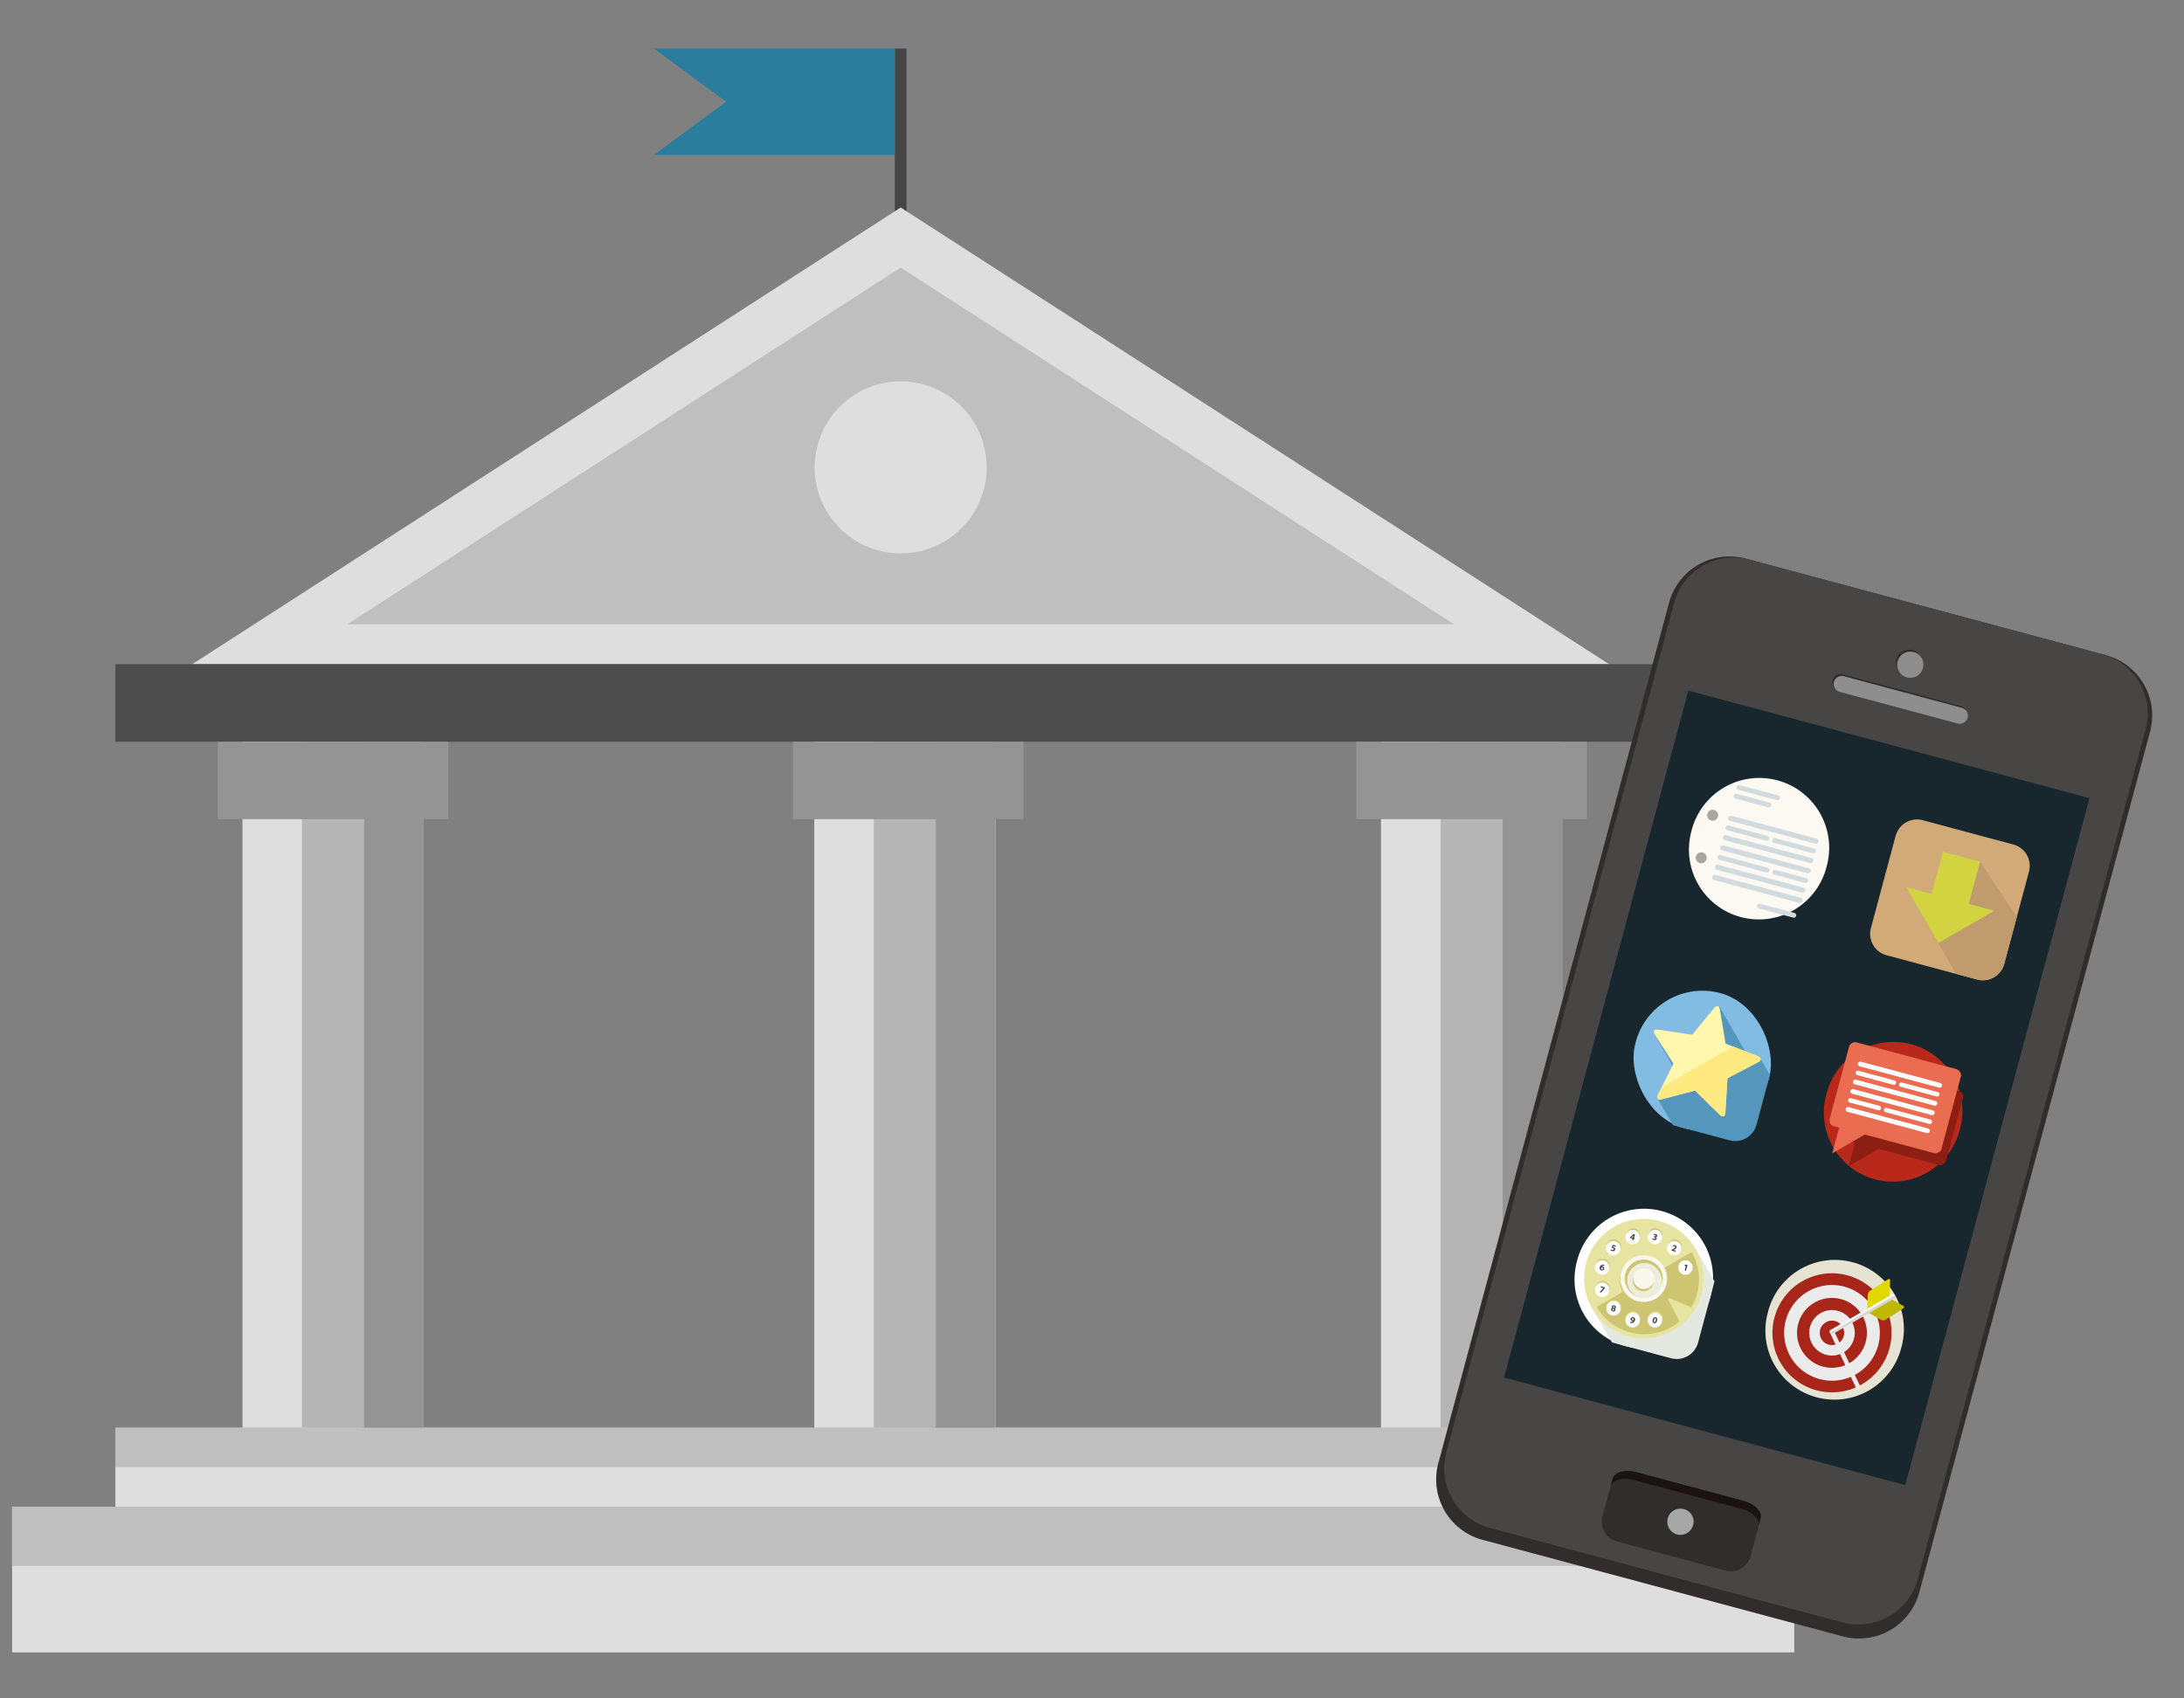 <svg xmlns="http://www.w3.org/2000/svg" xmlns:xlink="http://www.w3.org/1999/xlink" width="180" height="140" viewBox="0 0 180 140"><rect x="0" y="0" width="180" height="140" fill="#808080" stroke="none"/><defs><clipPath id="a"><rect width="180" height="140" transform="translate(329 2273)" fill="#fff"/></clipPath><clipPath id="b"><rect width="146.88" height="132.209" fill="none"/></clipPath><clipPath id="c"><rect width="41.041" height="83.73" fill="none"/></clipPath><clipPath id="e"><rect width="3.68" height="4.298" fill="none"/></clipPath></defs><g transform="translate(-329 -2273)" clip-path="url(#a)"><g transform="translate(-30 4.105)"><g transform="translate(360 2272.896)"><rect width="0.971" height="14.018" transform="translate(72.746 0.001)" fill="#454545"/><path d="M40.161,0l5.947,4.383L40.161,8.768H60.012V0Z" transform="translate(12.734 0)" fill="#2b7d9e"/><path d="M128.042,47.594H11.272L69.658,9.949Z" transform="translate(3.574 3.155)" fill="#dedede"/><path d="M112.177,43.109h-91.2l45.6-29.4Z" transform="translate(6.653 4.347)" fill="#bfbfbf"/><rect width="129.865" height="6.394" transform="translate(8.508 50.748)" fill="#4d4d4d"/><g clip-path="url(#b)"><path d="M64.4,27.921a7.09,7.09,0,1,1-7.09-7.09,7.09,7.09,0,0,1,7.09,7.09" transform="translate(15.923 6.605)" fill="#dedede"/><rect width="129.865" height="6.505" transform="translate(8.508 113.694)" fill="#dedede"/><rect width="129.865" height="3.253" transform="translate(8.508 113.692)" fill="#bfbfbf"/><rect width="146.88" height="12.01" transform="translate(0 120.199)" fill="#dedede"/><rect width="146.88" height="4.88" transform="translate(0 120.197)" fill="#bfbfbf"/><rect width="14.93" height="56.55" transform="translate(18.984 57.142)" fill="#dedede"/><rect width="5.121" height="56.55" transform="translate(28.794 57.142)" fill="#949494"/><rect width="5.121" height="56.55" transform="translate(23.889 57.142)" fill="#b5b5b5"/><rect width="14.93" height="56.55" transform="translate(112.818 57.142)" fill="#dedede"/><rect width="5.121" height="56.55" transform="translate(122.627 57.142)" fill="#949494"/><rect width="5.121" height="56.55" transform="translate(117.723 57.142)" fill="#b5b5b5"/><rect width="14.93" height="56.55" transform="translate(66.109 57.142)" fill="#dedede"/><rect width="5.121" height="56.55" transform="translate(75.919 57.142)" fill="#949494"/><rect width="5.121" height="56.55" transform="translate(71.014 57.142)" fill="#b5b5b5"/><rect width="19.008" height="6.381" transform="translate(16.945 57.142)" fill="#949494"/><rect width="19.008" height="6.381" transform="translate(64.347 57.142)" fill="#949494"/><rect width="19.008" height="6.381" transform="translate(110.779 57.142)" fill="#949494"/></g></g><g transform="matrix(0.966, 0.259, -0.259, 0.966, 497.894, 2313.605)"><g clip-path="url(#c)"><g clip-path="url(#c)"><path d="M41.041,78.693a5.157,5.157,0,0,1-5.269,5.037H5.269A5.157,5.157,0,0,1,0,78.693V5.037A5.157,5.157,0,0,1,5.269,0h30.5a5.156,5.156,0,0,1,5.269,5.037Z" fill="#302d2c"/><path d="M43.292,77.655a5.07,5.07,0,0,1-5.164,4.971H8.232a5.07,5.07,0,0,1-5.164-4.971V4.971A5.07,5.07,0,0,1,8.232,0h29.9a5.07,5.07,0,0,1,5.164,4.971Z" transform="translate(-2.659)" fill="#474645"/><path d="M106.521,564.629a1.69,1.69,0,0,1,1.721-1.657h9.195a1.69,1.69,0,0,1,1.721,1.657v2.62a1.69,1.69,0,0,1-1.721,1.657h-9.195a1.69,1.69,0,0,1-1.721-1.657Z" transform="translate(-92.319 -487.912)" fill="#302d2c"/><path d="M117.437,562.973h-9.195c-.951,0-1.722.457-1.722,1.021v.681c0-.564.77-1.021,1.722-1.021h9.195c.951,0,1.721.458,1.721,1.021v-.681c0-.564-.771-1.021-1.721-1.021" transform="translate(-92.319 -487.913)" fill="#1a1311"/><path d="M121.549,54.222a.68.68,0,0,1-.693.667H110.838a.668.668,0,1,1,0-1.335h10.018a.681.681,0,0,1,.693.667" transform="translate(-95.46 -46.415)" fill="#302d2c"/><path d="M146.979,29a1.08,1.08,0,1,1-1.079-1.038A1.059,1.059,0,0,1,146.979,29" transform="translate(-125.512 -24.236)" fill="#302d2c"/><path d="M122.549,55.184a.68.68,0,0,1-.693.667H111.838a.668.668,0,1,1,0-1.335h10.018a.681.681,0,0,1,.693.667" transform="translate(-96.326 -47.248)" fill="#8e8e8f"/><path d="M147.979,29.965a1.08,1.08,0,1,1-1.079-1.038,1.059,1.059,0,0,1,1.079,1.038" transform="translate(-126.379 -25.07)" fill="#8e8e8f"/><path d="M147.979,578.476a1.08,1.08,0,1,1-1.079-1.038,1.059,1.059,0,0,1,1.079,1.038" transform="translate(-126.379 -500.449)" fill="#a6a7a7"/><rect width="34.225" height="58.62" transform="translate(3.408 11.733)" fill="#18262d"/><path d="M5.689,0h0a5.689,5.689,0,0,1,5.689,5.689v.146a5.688,5.688,0,0,1-5.688,5.688h0A5.689,5.689,0,0,1,0,5.835V5.689A5.689,5.689,0,0,1,5.689,0Z" transform="translate(6.725 53.734)" fill="#fff"/><path d="M76.335,427.561v-5.224l-2.188-2.189L67.192,427.1l2.284,2.284h5.033a1.826,1.826,0,0,0,1.826-1.826" transform="translate(-58.233 -364.13)" fill="#e3e8e1"/><path d="M66.054,414.265a4.918,4.918,0,1,0-4.918,4.918,4.918,4.918,0,0,0,4.918-4.918" transform="translate(-48.723 -354.77)" fill="#e7e3a0"/><path d="M72.8,430.446a4.513,4.513,0,0,0,3.191-7.7l-6.382,6.382a4.5,4.5,0,0,0,3.191,1.322" transform="translate(-60.332 -366.379)" fill="#cdc572"/><path d="M112.808,454.064l-1.755-.245c-.2-.028-.248.068-.111.214l1.214,1.292a1.179,1.179,0,0,0,.4.255,4.893,4.893,0,0,0,.652-1.363,1.147,1.147,0,0,0-.4-.153" transform="translate(-96.082 -393.308)" fill="#e7e3a0"/><path d="M82.51,435.135a1.926,1.926,0,1,0-1.926,1.926,1.926,1.926,0,0,0,1.926-1.926" transform="translate(-68.171 -375.45)" fill="#cdc572"/><path d="M82.51,433.715a1.926,1.926,0,1,0-1.926,1.926,1.926,1.926,0,0,0,1.926-1.926" transform="translate(-68.171 -374.219)" fill="#f9f7ee"/><path d="M84.491,436.054a1.566,1.566,0,1,0-1.566,1.566,1.566,1.566,0,0,0,1.566-1.566" transform="translate(-70.512 -376.559)" fill="#cdc572"/><path d="M82.962,436.383a1.444,1.444,0,1,0,1.56,1.44,1.565,1.565,0,0,0-1.56-1.44" transform="translate(-70.549 -378.201)" fill="#ededdd"/><path d="M88.4,442.091a.855.855,0,1,0-.855.855.856.856,0,0,0,.855-.855" transform="translate(-75.13 -382.407)" fill="#cdc572"/><path d="M88.4,440.671a.855.855,0,1,0-.855.855.855.855,0,0,0,.855-.855" transform="translate(-75.13 -381.176)" fill="#f9f7ee"/><path d="M89.24,414.223a.594.594,0,1,0,.594.594.594.594,0,0,0-.594-.594" transform="translate(-76.827 -358.995)" fill="#cdc572"/><path d="M89.24,467.434a.594.594,0,1,0,.594.594.594.594,0,0,0-.594-.594" transform="translate(-76.827 -405.112)" fill="#e7e3a0"/><path d="M76.235,418.9a.594.594,0,1,0-.812-.217.594.594,0,0,0,.812.217" transform="translate(-65.298 -362.085)" fill="#cdc572"/><path d="M102.247,463.949a.594.594,0,1,0,.812.217.594.594,0,0,0-.812-.217" transform="translate(-88.357 -402.023)" fill="#e7e3a0"/><path d="M65.9,428.634a.594.594,0,1,0-.217-.812.594.594,0,0,0,.217.812" transform="translate(-56.858 -370.524)" fill="#cdc572"/><path d="M63.229,441.422a.594.594,0,1,0-.594.594.594.594,0,0,0,.594-.594" transform="translate(-53.769 -382.053)" fill="#cdc572"/><path d="M65.9,454.211a.594.594,0,1,0,.812.217.594.594,0,0,0-.812-.217" transform="translate(-56.858 -393.583)" fill="#cdc572"/><path d="M112.8,427.823a.594.594,0,1,0-.217.812.594.594,0,0,0,.217-.812" transform="translate(-96.796 -370.524)" fill="#cdc572"/><path d="M76.235,463.949a.594.594,0,1,0,.217.812.594.594,0,0,0-.217-.812" transform="translate(-65.298 -402.023)" fill="#e7e3a0"/><path d="M102.841,417.867a.594.594,0,1,0,.218.812.594.594,0,0,0-.218-.812" transform="translate(-88.357 -362.085)" fill="#cdc572"/><path d="M89.24,415.17a.594.594,0,1,0,.594.594.594.594,0,0,0-.594-.594" transform="translate(-76.827 -359.816)" fill="#fff"/><path d="M89.24,468.381a.594.594,0,1,0,.594.594.594.594,0,0,0-.594-.594" transform="translate(-76.827 -405.933)" fill="#fff"/><path d="M76.235,419.843a.594.594,0,1,0-.812-.217.594.594,0,0,0,.812.217" transform="translate(-65.298 -362.905)" fill="#fff"/><path d="M102.247,464.9a.594.594,0,1,0,.812.217.594.594,0,0,0-.812-.217" transform="translate(-88.357 -402.843)" fill="#fff"/><path d="M65.9,429.581a.594.594,0,1,0-.217-.812.594.594,0,0,0,.217.812" transform="translate(-56.858 -371.345)" fill="#fff"/><path d="M63.229,442.371a.594.594,0,1,0-.594.594.594.594,0,0,0,.594-.594" transform="translate(-53.769 -382.876)" fill="#fff"/><path d="M65.9,455.158a.594.594,0,1,0,.812.217.594.594,0,0,0-.812-.217" transform="translate(-56.858 -394.404)" fill="#fff"/><path d="M112.8,428.77a.594.594,0,1,0-.217.812.594.594,0,0,0,.217-.812" transform="translate(-96.796 -371.345)" fill="#fff"/><path d="M76.235,464.45a.594.594,0,1,0,.217.812.594.594,0,0,0-.217-.812" transform="translate(-65.298 -402.456)" fill="#fff"/><path d="M102.841,418.814a.594.594,0,1,0,.218.812.594.594,0,0,0-.218-.812" transform="translate(-88.357 -362.905)" fill="#fff"/><path d="M115.413,431.186h0l-.094.045-.019-.086.13-.061h.1v.492h-.111Z" transform="translate(-99.926 -373.608)" fill="#474645"/><path d="M105.1,421.815v-.069l.064-.058c.107-.1.16-.151.161-.209,0-.04-.024-.072-.081-.072a.179.179,0,0,0-.105.041l-.033-.083a.274.274,0,0,1,.161-.051.153.153,0,0,1,.173.154.3.3,0,0,1-.131.212l-.045.038v0h.185v.095Z" transform="translate(-91.085 -365.141)" fill="#474645"/><path d="M91.823,418.106a.269.269,0,0,0,.114.031c.06,0,.09-.029.09-.066s-.048-.07-.1-.07h-.047v-.082h.045c.039,0,.088-.015.088-.057s-.024-.051-.073-.051a.225.225,0,0,0-.1.029l-.023-.083a.309.309,0,0,1,.152-.037c.105,0,.164.055.164.123a.118.118,0,0,1-.09.114v0a.122.122,0,0,1,.107.119c0,.087-.077.151-.2.151a.293.293,0,0,1-.146-.035Z" transform="translate(-79.56 -362.025)" fill="#474645"/><path d="M78.569,421.838v-.117h-.218v-.075l.187-.3h.141v.288h.059v.086h-.059v.117Zm0-.2v-.109c0-.03,0-.06,0-.092h0c-.016.032-.029.06-.046.092l-.066.107h.111Z" transform="translate(-67.905 -365.169)" fill="#474645"/><path d="M69.085,431.148h-.191l-.011.076h.032a.226.226,0,0,1,.129.036.14.14,0,0,1,.06.123.187.187,0,0,1-.211.173.319.319,0,0,1-.137-.028l.021-.086a.281.281,0,0,0,.111.024c.048,0,.1-.023.1-.075s-.04-.082-.139-.082a.4.4,0,0,0-.067,0l.033-.258h.271Z" transform="translate(-59.589 -373.582)" fill="#474645"/><path d="M65.407,444.418a.32.32,0,0,0-.045,0,.157.157,0,0,0-.16.118h0a.139.139,0,0,1,.1-.04.15.15,0,0,1,.152.161.176.176,0,0,1-.182.178.193.193,0,0,1-.2-.215.273.273,0,0,1,.277-.291.356.356,0,0,1,.046,0Zm-.063.247a.074.074,0,0,0-.141-.041.066.066,0,0,0,0,.029c0,.052.027.1.079.1s.067-.037.067-.087" transform="translate(-56.406 -385.087)" fill="#474645"/><path d="M69.108,457.69v.073l-.2.419h-.122l.2-.4v0H68.76v-.095Z" transform="translate(-59.593 -396.667)" fill="#474645"/><path d="M78.408,467.292a.131.131,0,0,1,.088-.123v0a.12.12,0,0,1-.071-.108c0-.083.075-.138.173-.138.115,0,.163.066.163.126a.12.12,0,0,1-.071.108v0a.13.13,0,0,1,.09.123c0,.089-.075.149-.189.149s-.182-.071-.182-.137m.254,0c0-.043-.032-.069-.077-.081a.074.074,0,0,0-.06.073.068.068,0,0,0,.07.069.062.062,0,0,0,.067-.061m-.129-.233c0,.033.03.054.07.067a.067.067,0,0,0,.05-.063.056.056,0,0,0-.06-.061.055.055,0,0,0-.06.057" transform="translate(-67.954 -404.666)" fill="#474645"/><path d="M91.754,471.349a.281.281,0,0,0,.05,0,.2.2,0,0,0,.1-.03.153.153,0,0,0,.062-.091h0a.13.13,0,0,1-.1.035.148.148,0,0,1-.154-.153.179.179,0,0,1,.185-.177.187.187,0,0,1,.187.212.293.293,0,0,1-.087.226.288.288,0,0,1-.188.069.375.375,0,0,1-.052,0Zm.07-.247a.07.07,0,0,0,.07.079.073.073,0,0,0,.064-.033.058.058,0,0,0,.006-.029c0-.052-.02-.1-.072-.1s-.068.035-.067.086" transform="translate(-79.482 -408.144)" fill="#474645"/><path d="M105.385,467.617c0,.152-.061.257-.187.257s-.183-.114-.184-.254.061-.255.188-.255.183.117.183.252m-.255,0c0,.113.027.167.071.167s.069-.056.069-.168-.023-.167-.07-.167-.071.054-.071.168" transform="translate(-91.013 -405.052)" fill="#474645"/><path d="M5.688,0h0a5.688,5.688,0,0,1,5.688,5.688v.146a5.688,5.688,0,0,1-5.688,5.688h0A5.688,5.688,0,0,1,0,5.834V5.688A5.688,5.688,0,0,1,5.688,0Z" transform="translate(23.01 53.734)" fill="#e6e3d3"/><path d="M187.164,416.6a4.906,4.906,0,1,0-4.906,4.906,4.906,4.906,0,0,0,4.906-4.906" transform="translate(-153.706 -356.806)" fill="#a82519"/><path d="M192.456,422.856a3.944,3.944,0,1,0-3.944,3.944,3.944,3.944,0,0,0,3.944-3.944" transform="translate(-159.96 -363.059)" fill="#ebebeb"/><path d="M198.314,429.782a2.879,2.879,0,1,0-2.879,2.879,2.878,2.878,0,0,0,2.879-2.879" transform="translate(-166.884 -369.985)" fill="#a82519"/><path d="M203.834,436.3a1.875,1.875,0,1,0-1.875,1.875,1.875,1.875,0,0,0,1.875-1.875" transform="translate(-173.406 -376.507)" fill="#ebebeb"/><path d="M208.611,441.95a1.006,1.006,0,1,0-1.006,1.006,1.007,1.007,0,0,0,1.006-1.006" transform="translate(-179.053 -382.153)" fill="#a82519"/><path d="M229.863,410.118c-.079.086-.165.059-.191-.059l-.26-1.178a.465.465,0,0,1,.1-.37l1.181-1.283c.079-.086.165-.059.191.059l.26,1.178a.466.466,0,0,1-.1.37Z" transform="translate(-198.819 -352.889)" fill="#e0d800"/><path d="M232.537,420.158c-.079.086-.055.179.054.207l1.085.282a.382.382,0,0,0,.341-.1l1.181-1.283c.079-.086.055-.179-.054-.207l-1.085-.282a.382.382,0,0,0-.341.1Z" transform="translate(-201.493 -362.93)" fill="#beb900"/><g transform="translate(28.349 59.518)" style="mix-blend-mode:multiply;isolation:isolate"><g clip-path="url(#e)"><path d="M212.933,446.466a.168.168,0,0,0-.25-.011.2.2,0,0,0-.01.272l3.374,3.976c.089-.084.176-.171.259-.262Z" transform="translate(-212.626 -446.404)" fill="#ebebeb"/></g></g><path d="M212.8,420.185a.171.171,0,0,1-.13-.062.2.2,0,0,1,.01-.272l4.088-4.091a.167.167,0,0,1,.25.011.2.2,0,0,1-.01.272l-4.088,4.091a.168.168,0,0,1-.12.051" transform="translate(-184.277 -360.284)" fill="#f6f6f6"/><path d="M212.971,420.521a.171.171,0,0,0,.13.062.168.168,0,0,0,.12-.051l4.088-4.091a.2.2,0,0,0,.01-.272h0l-4.348,4.351h0" transform="translate(-184.575 -360.681)" fill="#d4d5d5"/><path d="M5.759,0h0a5.76,5.76,0,0,1,5.76,5.76v.148A5.759,5.759,0,0,1,5.76,11.666h0A5.76,5.76,0,0,1,0,5.907V5.759A5.759,5.759,0,0,1,5.759,0Z" transform="translate(6.654 16.976)" fill="#fbf9f2"/><path d="M104.155,203.776h-2.931a.2.2,0,1,0,0,.4h2.931a.2.2,0,0,0,0-.4" transform="translate(-87.556 -176.607)" fill="#d0dadf"/><path d="M57.561,155.581a.452.452,0,1,0-.452.452.452.452,0,0,0,.452-.452" transform="translate(-49.104 -134.446)" fill="#a7a6a1"/><path d="M57.561,182.857a.452.452,0,1,0-.452.452.452.452,0,0,0,.452-.452" transform="translate(-49.104 -158.085)" fill="#a7a6a1"/><path d="M69.9,136.623H73.21a.2.2,0,1,0,0-.4H69.9a.2.2,0,1,0,0,.4" transform="translate(-60.404 -118.062)" fill="#d0dadf"/><path d="M73.211,162.524a.2.2,0,1,0,0-.4H69.9a.2.2,0,1,0,0,.4Z" transform="translate(-60.404 -140.509)" fill="#d0dadf"/><path d="M103.139,162.173H99.824a.2.2,0,0,0,0,.4h3.315a.2.2,0,0,0,0-.4" transform="translate(-86.342 -140.551)" fill="#d0dadf"/><path d="M69.865,142.31h2.806a.2.2,0,0,0,0-.4H69.865a.2.2,0,0,0,0,.4" transform="translate(-60.404 -122.99)" fill="#d0dadf"/><path d="M77.234,168.288h-7.37a.219.219,0,0,0,0,.425h7.37a.219.219,0,0,0,0-.425" transform="translate(-60.404 -145.85)" fill="#d0dadf"/><path d="M77.234,155.863h-7.37a.219.219,0,0,0,0,.425h7.37a.219.219,0,0,0,0-.425" transform="translate(-60.404 -135.082)" fill="#d0dadf"/><path d="M73.915,181.475a.2.2,0,1,0,0-.4H69.9a.2.2,0,1,0,0,.4Z" transform="translate(-60.404 -156.933)" fill="#d0dadf"/><path d="M107.721,181.124h-2.61a.2.2,0,0,0,0,.4h2.61a.2.2,0,0,0,0-.4" transform="translate(-90.924 -156.975)" fill="#d0dadf"/><path d="M77.234,187.239h-7.37a.219.219,0,0,0,0,.425h7.37a.219.219,0,0,0,0-.425" transform="translate(-60.404 -162.275)" fill="#d0dadf"/><path d="M77.234,174.815h-7.37a.219.219,0,0,0,0,.425h7.37a.219.219,0,0,0,0-.425" transform="translate(-60.404 -151.507)" fill="#d0dadf"/><path d="M77.234,193.766h-7.37a.219.219,0,0,0,0,.425h7.37a.219.219,0,0,0,0-.425" transform="translate(-60.404 -167.932)" fill="#d0dadf"/><rect width="11.377" height="11.523" rx="5.689" transform="translate(6.725 35.131)" fill="#83bce3"/><path d="M70.08,280.4v-4.252l-1.121-1.121a.71.71,0,0,1-.384.22c-.087.083-.177.165-.267.245l-3.681-3.681a.671.671,0,0,1-.263.182c-.023.968-.1,1.938-.141,2.908-1.354.007-2.714.139-4.068.171a.673.673,0,0,1-.182.263l3.5,3.5c-.175.139-.352.277-.535.407a.678.678,0,0,1-.373.133l-.988.988,1.86,1.86h4.813A1.826,1.826,0,0,0,70.08,280.4" transform="translate(-51.978 -235.567)" fill="#5596bd" fill-rule="evenodd"/><path d="M68.329,274.829l-1.805-.2-1.03-.117-.3-.657-.883-1.94c-.133-.292-.351-.292-.484,0l-.2.436-.065.143-.615,1.352-.3.667-2.41.274-.425.048c-.319.036-.387.243-.15.46l.351.322.5.461.6.546.653.6-.468,2.3-.1.5c-.064.315.112.443.392.285l.687-.389.936-.531.14-.079.719-.407.734.416.771.437.357.2.62.351c.28.158.456.03.392-.285l-.151-.738-.419-2.058,1.527-1.4.577-.529c.237-.217.17-.424-.15-.46" transform="translate(-51.583 -235.467)" fill="#fff7ad"/><path d="M72.141,298.227l-.1.5c-.064.315.112.443.392.285l.687-.389.937-.53.141-.079.719-.407.734.416.771.437.357.2.62.351c.28.159.456.031.392-.285l-.15-.738-.419-2.057,1.527-1.4.577-.528c.237-.217.17-.424-.15-.46l-1.805-.205-.406-.046-4.792,4.793Z" transform="translate(-62.423 -254.187)" fill="#ffea81"/><path d="M5.689,0h0a5.688,5.688,0,0,1,5.688,5.688v.147a5.688,5.688,0,0,1-5.688,5.688h0A5.688,5.688,0,0,1,0,5.835V5.689A5.689,5.689,0,0,1,5.689,0Z" transform="translate(23.01 35.131)" fill="#b8291b"/><path d="M197.933,283.831h-7.648a.523.523,0,0,0-.523.523v5.791h1.03v2l2-2H197.9a.523.523,0,0,0,.523-.523V284.29a.446.446,0,0,0-.49-.459" transform="translate(-164.461 -245.988)" fill="#8d1e13"/><path d="M187.949,278.043c.128-.159.1-.192.1-.639v-5.791c0-.017,0-.034,0-.051s0-.012,0-.018,0-.021,0-.031,0-.014,0-.021,0-.017-.007-.026l-.008-.023-.008-.021L188,271.4l-.009-.018-.014-.026-.008-.013-.018-.027-.006-.008a.522.522,0,0,0-.422-.214h-8.488a.523.523,0,0,0-.523.523v6.128a.521.521,0,0,0,.147.363h0a.5.5,0,0,0,.037.035h0c.013.011.026.021.04.031h0a.475.475,0,0,0,.042.026h0l.042.021,0,0,.041.016.008,0,.04.011.011,0,.041.006.012,0,.054,0h.423v2.192l2.192-2.192h5.873a.542.542,0,0,0,.063,0h.005a.522.522,0,0,0,.359-.216" transform="translate(-154.71 -234.945)" fill="#ea6d51"/><path d="M189.823,288.14a.185.185,0,1,0,0-.37h-3.076a.185.185,0,1,0,0,.37Z" transform="translate(-161.688 -249.402)" fill="#fff"/><path d="M217.6,287.815h-3.076a.185.185,0,0,0,0,.37H217.6a.185.185,0,1,0,0-.37" transform="translate(-185.76 -249.441)" fill="#fff"/><path d="M193.557,293.489h-6.84a.2.2,0,0,0,0,.394h6.84a.2.2,0,0,0,0-.394" transform="translate(-161.689 -254.359)" fill="#fff"/><path d="M193.557,281.959h-6.84a.2.2,0,0,0,0,.394h6.84a.2.2,0,0,0,0-.394" transform="translate(-161.689 -244.366)" fill="#fff"/><path d="M189.169,305.727a.185.185,0,1,0,0-.37h-2.422a.185.185,0,1,0,0,.37Z" transform="translate(-161.688 -264.644)" fill="#fff"/><path d="M213.346,305.4h-3.73a.185.185,0,0,0,0,.37h3.73a.185.185,0,1,0,0-.37" transform="translate(-181.508 -264.682)" fill="#fff"/><path d="M193.557,311.076h-6.84a.2.2,0,0,0,0,.394h6.84a.2.2,0,0,0,0-.394" transform="translate(-161.689 -269.601)" fill="#fff"/><path d="M193.557,299.546h-6.84a.2.2,0,0,0,0,.394h6.84a.2.2,0,0,0,0-.394" transform="translate(-161.689 -259.608)" fill="#fff"/><path d="M183.959,137.562a1.826,1.826,0,0,1-1.826,1.826h-7.725a1.826,1.826,0,0,1-1.826-1.826v-7.871a1.826,1.826,0,0,1,1.826-1.826h7.725a1.826,1.826,0,0,1,1.826,1.826" transform="translate(-149.572 -110.817)" fill="#d1aa77"/><path d="M193.339,153.374h1.78a1.826,1.826,0,0,0,1.826-1.826v-4.02L192.918,144h-3.176v3.6h-2.176Z" transform="translate(-162.558 -124.802)" fill="#bf9b6d"/><path d="M192.37,147.055v-3.6h-3.176v3.6h-2.176l3.764,3.764,3.764-3.764Z" transform="translate(-162.083 -124.326)" fill="#d2d341"/></g></g></g></g></g></svg>